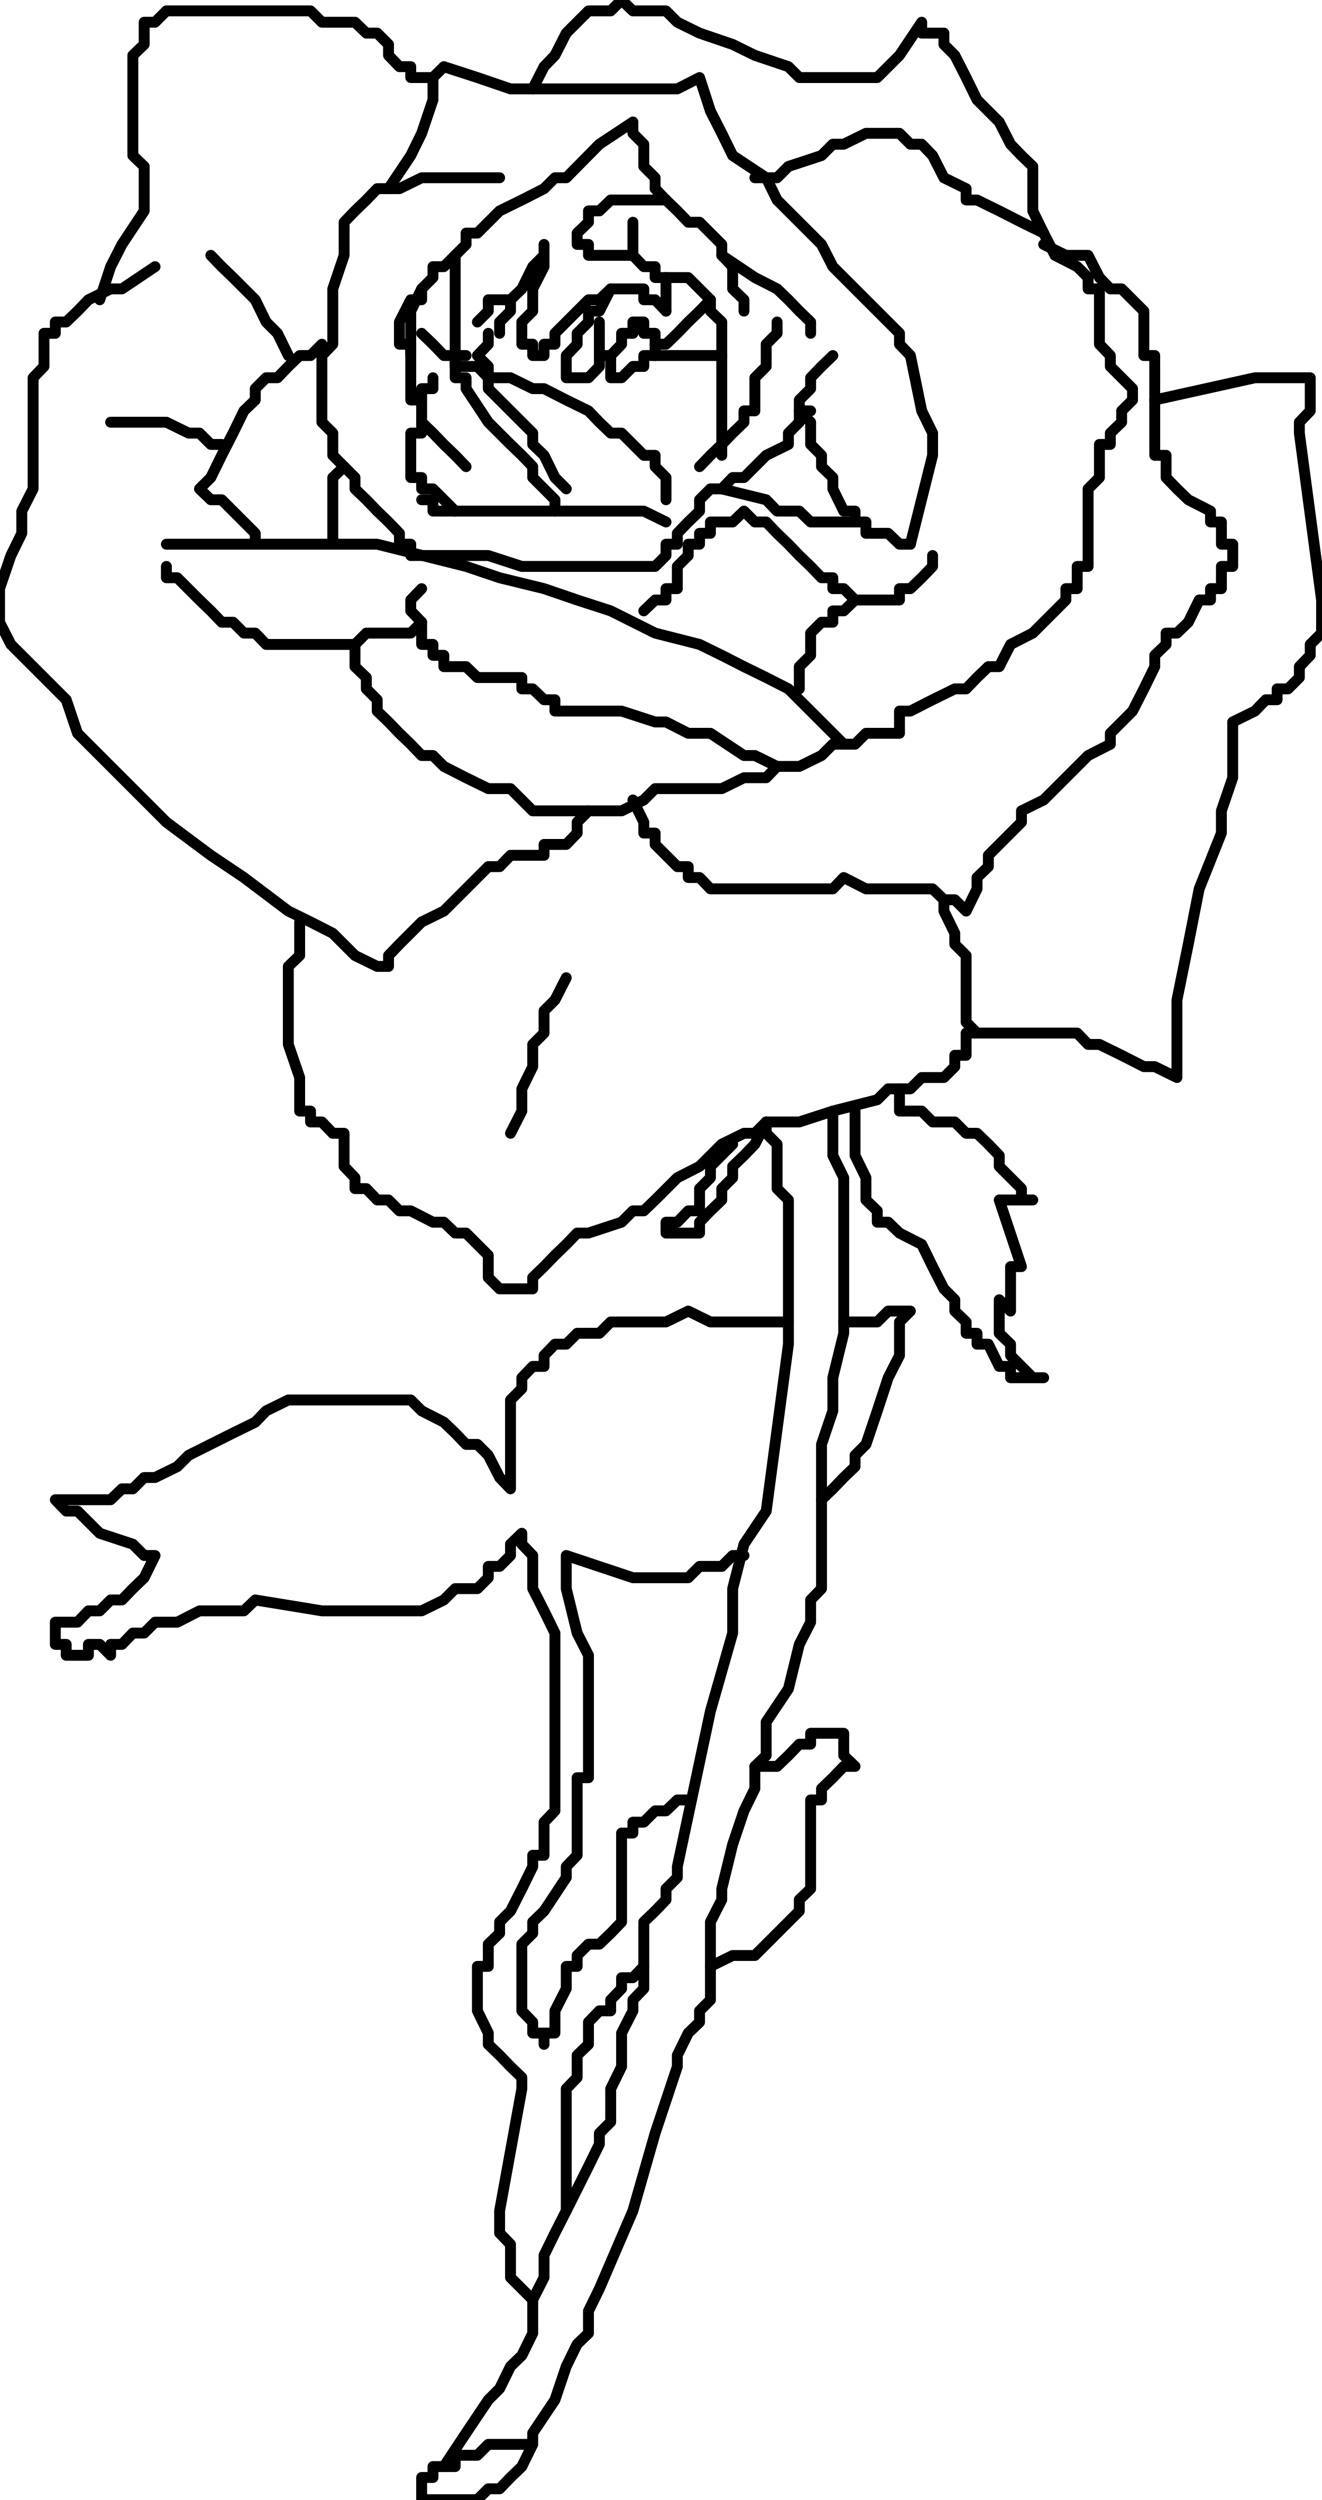 <svg xmlns="http://www.w3.org/2000/svg" fill-rule="evenodd" height="927.208" preserveAspectRatio="none" stroke-linecap="round" viewBox="0 0 3035 5738" width="490.455"><style>.pen1{stroke:#000;stroke-width:25;stroke-linejoin:round}</style><path class="pen1" fill="none" d="m1529 459-25-26v-25l-26-26v-51l-25-25v-26l-77 51-76 77h-26l-25 25-51 26-51 25-26 26-25 25h-26v26l-25 25v230h25"/><path class="pen1" fill="none" d="m1045 586-26 26h-25v25l-26 26-25 51v204h25v-26h26v-25 25h-26v77l26 25 25 26 26 25 25 26"/><path class="pen1" fill="none" d="M968 969v25h-25v102h25v26h26l25 25 26 26h433l51 25m0-51v-51l-25-25v-26h-26l-25-25-26-26h-25l-26-25-25-26-51-25-51-26h-26l-51-25h-51l-25-26h-51v-25h-26l-25-26-26-25m0-102v25h-25l-26 51v51h26v26m153-77 25-25v-26h51m-25 77v-26l25-25v-26l26-25 25-51 26-26v-25 51l-26 51v51l-25 25v51h25v26h26v-26h25v-25l26-26 25-25 26-26h25l26-25h76v25h26l25 26"/><path class="pen1" fill="none" d="m1402 663-26 51h-25v25l-26 26v25l-25 26v51h51l25-26v-25h26l25-26v-25h26v-26h25v26h26v51h-26v25h-25l-26 26h-25v-51h-26v-77m153-25v-77h-25v-25h-26l-25-26v-76"/><path class="pen1" fill="none" d="M1453 586h-102v-25h-26v-26l26-25v-26h25l26-25h127l26 25 25 26h26l25 25 26 26v25l25 26v51l26 25v26m76 25v26l-25 25v51l-26 26v76h-25v26l-26 25-25 26-26 25-25 26"/><path class="pen1" fill="none" d="M1529 637h51l26 26 25 25v26l26 25v306"/><path class="pen1" fill="none" d="m1631 688-25 26-26 25-25 26-26 25h-25m153 26h-153m-383-51v25l-25 26 25 25v51l26 26 25 25 26 26 25 25v26l26 25 25 51 26 26m-255-306v51h25v25l51 77 51 51 26 25 25 26v25l26 26 25 25v26m-229 0h-51v-26h-26m689-561 76 51 51 26 26 25 25 26 26 25v26m51 51-26 25-25 26v25l-26 26v25l26 26v51l25 25v26l26 25v26l25 51h26v25h25v26h51l26 25h25"/><path class="pen1" fill="none" d="M1861 943h-26v26l-25 25v26l-51 25-26 26-25 25h-26l-25 26h-26l-25 25v26l-26 25-25 26v25h-26v26l-25 25h-306l-77-25H943v-26h-26v-25l-25-26-26-25-25-26-26-25v-26l-25-25-26-26v-51l-25-25V816l25-26V663l26-77v-76l25-26 26-25 25-26h51l51-25h179"/><path class="pen1" fill="none" d="M1963 1198h-102l-26-25h-51l-25-26-102-25M892 433l51-76 25-51 26-77v-51l25-25 77 25 76 26h383l51-26 25 77 26 51 25 51 77 51 25 51 51 51 51 51 26 51 51 51 51 51 25 25 26 26v25l25 26 26 127 25 51v51l-51 204"/><path class="pen1" fill="none" d="M1733 408h51l26-26 76-25 26-26h25l51-25h77l25 25h26l25 26 26 51 51 25v26h25l51 25 51 26 51 25 26 51 51 26 25 25v26h26v127l25 26v25l26 26 25 25v26l-25 25v26l-26 25v26h-25v76l-26 26v178h-25v51h-26v26l-25 25-26 26-25 25-51 26-26 51h-25l-26 25-25 26h-26l-51 25-51 26h-25v51h-77l-25 25h-51l-26 26-51 25h-51l-25 26h-51l-51 25h-153l-26 26-51 25h-204l-25-25-26-26h-51l-51-25-51-26-25-25h-26l-25-26-26-25-25-26-26-25v-26l-25-25v-26l-26-25v-51"/><path class="pen1" fill="none" d="m1784 1759-51-25h-25l-77-51h-51l-51-26h-25l-77-25h-153v-26h-25l-26-25h-25v-26h-102l-26-25h-51v-26h-25v-25h-26v-51l-25-26v-25l25-26"/><path class="pen1" fill="none" d="m968 1428-25 25H841l-26 26H611l-25-26h-26l-25-25h-26l-25-26-26-25-51-51h-25v-26m1759-25v25l-25 26-26 25h-25v26h-102l-26-26h-25v-25h-26l-25-26-26-25-25-26-26-25-25-26h-26l-25-25-26 25h-51v26h-25v25h-26v26l-25 25v51h-26v26h-25l-26 25"/><path class="pen1" fill="none" d="m1963 1377-26 25h-25v26h-26l-25 25v51l-26 26v51m102 127-25-25-26-26-25-25-26-26-25-25-51-26-51-25-51-26-51-25-102-26-102-51-77-25-76-26-102-25-77-26-204-51H382m357-459-26 26h-25l-26 25-25 26h-26l-25 25v26l-26 25-25 51-26 51-25 51-26 26 26 25h25l26 26 25 25 26 26v25m204-178-26 25v153M662 816l-25-51-26-26-25-51-51-51-26-25-25-26m25 434h-25l-26-26h-25l-51-25H254m2142-434-25-51V382l-26-25-25-26-26-51-51-51-25-51-26-51-25-25V76h-51V51l-51 76-26 26-25 25h-179l-25-25-77-26-51-25-76-26-51-25-26-26h-76l-26-25-25 25h-51l-26 26-25 25-26 51-25 26-26 51m-229-26h-51v-25h-26l-25-26v-25l-26-26h-25l-26-25h-76l-26-26H382l-26 26h-25v51l-26 25v230l26 25v102l-51 77-26 51-25 76"/><path class="pen1" fill="none" d="m356 612-76 51h-26l-51 25-25 26-26 25h-25v26h-26v76l-25 26v255l-26 51v51l-25 51-26 76v77l26 51 25 25 51 51 51 51 26 77 51 51 51 51 25 25 26 26 25 25 26 26 102 76 76 51 102 77 51 25 51 26 51 51 51 25h26v-25l25-26 51-51 51-25 51-51 51-51h26l25-26h77v-25h51l25-26v-25l26-26m102-25 25 51v25h26v26l25 25 26 26h25v25h26l25 26h281l25-26 51 26h153l26 25h25l26 26 25-51v-26l26-25v-26l25-25 26-26 25-25v-26l51-25 51-51 51-51 51-26v-25l26-26 25-25 26-51 25-51v-26l26-25v-26h25l26-25 25-51h26v-26h25v-51h26v-51h-26v-51h-25v-25l-51-26-26-25-25-26v-51h-26V816h-25V714l-26-26-25-25h-26l-25-26-26-51h-51l-51-25"/><path class="pen1" fill="none" d="m2651 918 230-51h127v76l-25 26v25l51 383v76l-26 26v25l-25 26v25l-26 26h-25v25h-26l-25 26-51 25v128l-26 76v51l-51 128-25 127-26 128v178l-51-25h-25l-51-26-51-25h-26l-25-26h-230l-25-25v-153l-26-26v-25l-25-51v-26m76 306h-25v51h-26v26l-25 25h-51l-26 26h-51l-25 25-102 26-77 25h-76l-26 26h-25l-51 25-26 26-25 25-51 26-51 51-26 25h-25l-26 26-76 25h-26l-25 26-26 25-25 26-26 25v26h-76l-26-26v-51l-25-25-26-26h-25l-26-25h-25l-51-26h-26l-25-25h-26l-25-26h-26v-25l-25-26v-76h-26l-25-26h-26v-25h-25v-77l-26-76v-179l26-25v-77"/><path class="pen1" fill="none" d="m1300 2244-26 51-25 25v51l-26 26v51l-25 51v51l-26 51m893-102v51h51l25 25h51l26 26h25l26 25 25 26v25l26 26 25 25v26h26-77l51 153h-25v102l-26-26v77l26 25v26l25 25 26 26h25-76v-26h-26l-25-51h-26v-25h-25v-26l-26-25v-26l-25-25-26-51-25-51-51-26-26-25h-25v-26l-26-25v-51l-25-51v-102m-51 0v102l25 51v357l-25 102v76l-26 77v331l-25 26v51l-26 51-25 102-51 76v77l-26 25v51l-25 51-26 77-25 102v25l-26 51v179l-25 25v26l-26 25-25 51v26l-51 153-51 178-77 179-25 51v51l-26 25-25 51-26 77-51 76v26l-25 51-26 25-25 26h-26l-25 25H968v-51h26v-25h51v-26h51l25-25h102"/><path class="pen1" fill="none" d="m1019 5661 51-77 51-76 26-26 25-51 26-25 25-51v-77l26-51v-51l25-51 26-51 51-102 25-51v-25l26-26v-76l25-51v-77l26-51v-25l25-26v-153l26-25 25-26v-25l26-26v-25l76-357 51-179v-102l26-102 51-76 51-383v-331l-26-26v-102l-25-25v-26m178 459h77l25-25h51l-25 25v77l-26 51-25 76-26 77-25 25v26l-26 25-25 26-26 25"/><path class="pen1" fill="none" d="M1708 3570h-26l-25 25h-51l-26 26h-127l-153-51v76l25 102 26 51v281h-26v178l-25 26v25l-51 77-26 25v26l-25 25v153l25 26v25h26v26-26h25v-51l26-51v-51h25v-25l26-26h25l26-25 25-26v-204h26v-25h25l26-26h25l26-25h25m153-77h51l26-25 25-26h26v-25h76v51l26 25h-26l-25 26-26 25v26h-25v204l-26 25v26l-25 25-26 26-25 25-26 26h-51l-51 25m-153 0-25 26h-26v25l-25 26v25h-26l-25 26v51l-26 25v51l-25 26v280"/><path class="pen1" fill="none" d="m1223 5278-25-25-26-26v-76l-25-26v-51l51-280v-26l-26-25-25-26-26-25v-26l-25-51v-102h25v-51l26-25v-26l25-25 26-51 25-51v-26h26v-76l25-26v-408l-25-51-26-51v-76l-25-26v-25l-26 25v26l-25 25h-26v26l-25 25h-51l-26 26-51 25H739l-153-25-26 25H458l-51 26h-51l-25 25h-26l-25 26h-26v25l-25-25h-26v25h-51v-25h-25v-51h51l25-26h26l25-25h26l25-26 26-25 25-51h-25l-26-26-76-25-26-26-25-25h-26l-25-26h127l26-25h25l26-26h25l51-25 26-26 102-51 51-25 25-26 51-25h281l25 25 51 26 26 25 25 26h26l25 25 26 51 25 26v-204l26-26v-25l25-26h26v-25l25-26h26l25-25h51l26-26h127l51-25 51 25h179m-128-408-51 51v26l-25 25v51h-26l-25 26h-26v25h77v-25l25-26 26-25v-26l25-25v-26l26-25 25-26 26-51"/></svg>
